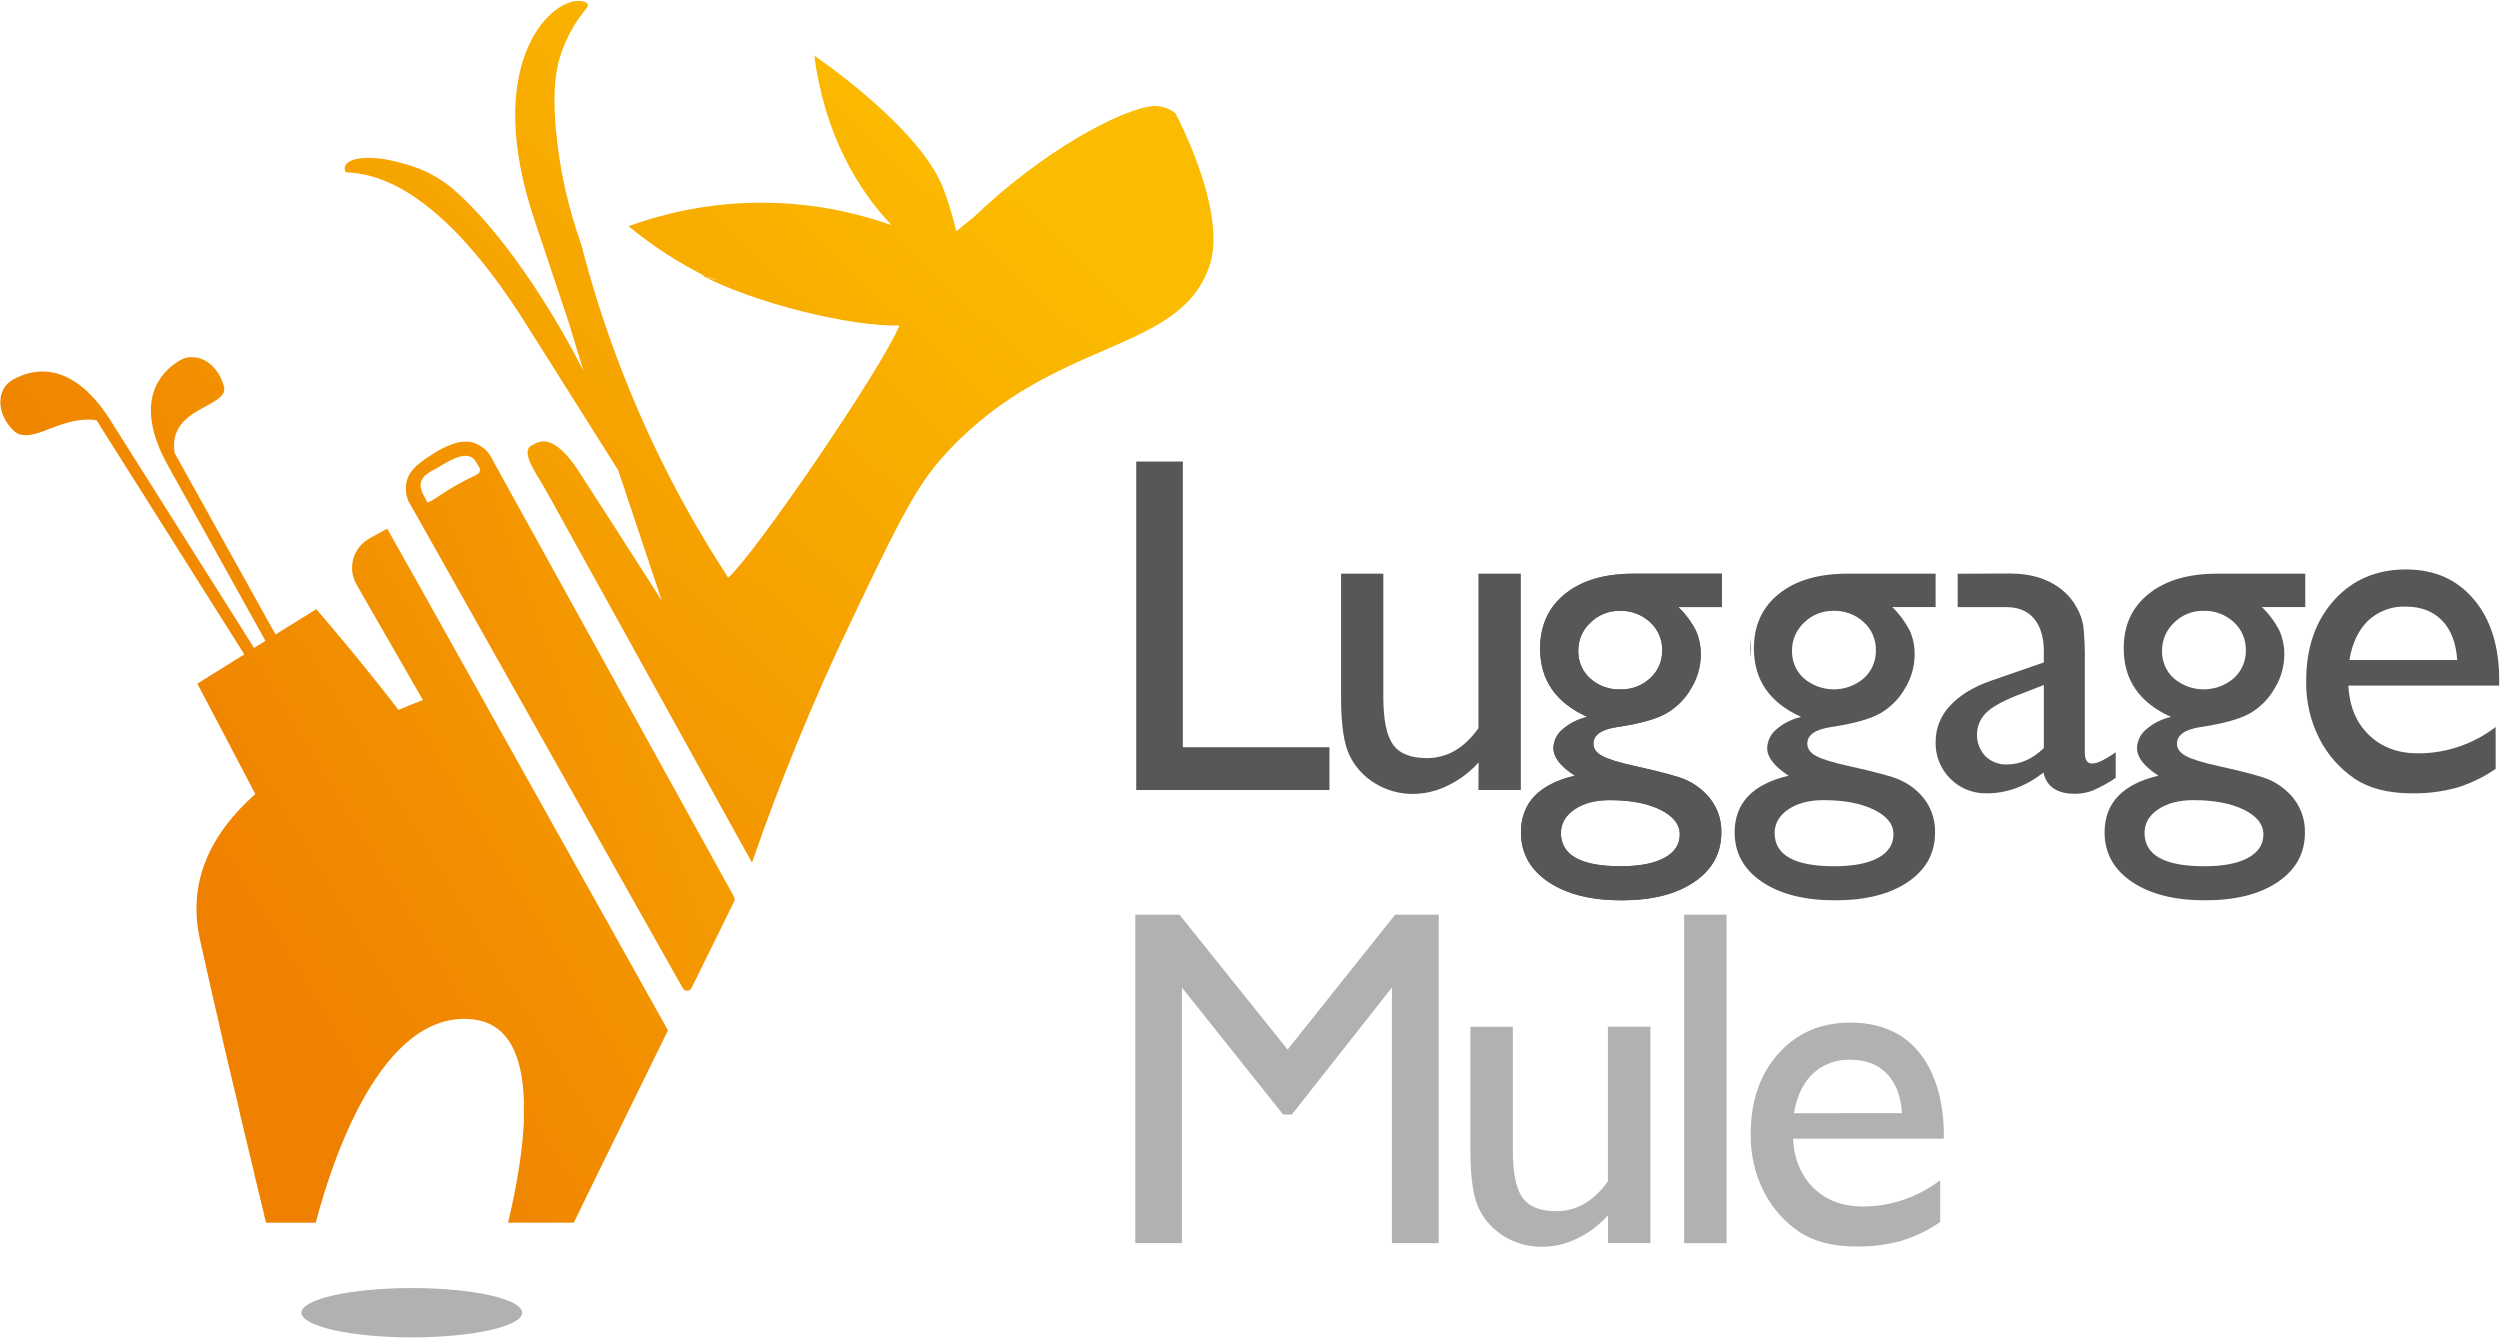 <?xml version="1.0" encoding="UTF-8"?>
<svg width="282px" height="151px" viewBox="0 0 282 151" version="1.1" xmlns="http://www.w3.org/2000/svg" xmlns:xlink="http://www.w3.org/1999/xlink">
    <!-- Generator: Sketch 51.2 (57519) - http://www.bohemiancoding.com/sketch -->
    <title>Logo Gradient</title>
    <desc>Created with Sketch.</desc>
    <defs>
        <linearGradient x1="141.385%" y1="-25.618%" x2="29.973%" y2="62.203%" id="linearGradient-1">
            <stop stop-color="#FBBB00" offset="0%"></stop>
            <stop stop-color="#EF8000" offset="100%"></stop>
        </linearGradient>
        <linearGradient x1="67.539%" y1="14.179%" x2="-18.082%" y2="102.382%" id="linearGradient-2">
            <stop stop-color="#FBBB00" offset="0%"></stop>
            <stop stop-color="#EF8000" offset="100%"></stop>
        </linearGradient>
        <linearGradient x1="193.212%" y1="-38.676%" x2="-33.014%" y2="99.731%" id="linearGradient-3">
            <stop stop-color="#FBBB00" offset="0%"></stop>
            <stop stop-color="#EF8000" offset="100%"></stop>
        </linearGradient>
    </defs>
    <g id="Page-1" stroke="none" stroke-width="1" fill="none" fill-rule="evenodd">
        <g id="001" transform="translate(-1001, -1487)">
            <g id="Group-5" transform="translate(-25, 0)">
                <g id="Logo-Gradient" transform="translate(1026, 1487)">
                    <g id="Layer_3" transform="translate(34, 145)" fill="#B1B1B1" fill-rule="nonzero">
                        <path d="M12.454,0.293 C5.581,0.293 0.007,1.539 0.007,3.071 C0.007,4.602 5.581,5.855 12.454,5.855 C19.327,5.855 24.898,4.609 24.898,3.071 C24.898,1.532 19.327,0.293 12.454,0.293 Z" id="Shape"></path>
                    </g>
                    <g id="Layer_2">
                        <path d="M53.655,52.056 C52.632,50.388 50.007,52.454 48.891,53.009 C46.612,54.151 47.557,55.41 48.025,56.345 L48.2,56.676 C48.812,56.598 49.95,55.364 53.827,53.503 C53.963,53.434 54.065,53.312 54.108,53.166 C54.15,53.02 54.13,52.863 54.052,52.732 L53.655,52.056 Z" id="Shape"></path>
                        <polygon id="Shape" points="24.704 42.255 24.7 42.247 24.696 42.243"></polygon>
                        <path d="M79.603,31.192 C80.048,31.406 80.521,31.554 81.009,31.633 C80.426,31.455 79.946,31.299 79.603,31.192 Z" id="Shape"></path>
                        <path d="M47.274,66.03 L43.675,59.628 L41.672,60.738 C39.83,61.76 39.17,64.074 40.199,65.906 L41.436,68.061 L47.703,78.959 C46.777,79.314 45.861,79.695 44.949,80.079 C40.231,73.933 35.674,68.715 35.674,68.715 L31.739,71.162 L31.081,71.571 L19.702,51.106 C18.844,45.821 25.958,46.006 25.254,43.548 C25.168,43.253 25.059,42.965 24.928,42.688 L24.968,42.766 C24.946,42.716 24.921,42.666 24.896,42.613 L24.857,42.531 C24.807,42.435 24.757,42.343 24.699,42.246 L24.653,42.161 C24.555,42.004 24.448,41.852 24.334,41.706 L24.245,41.603 C24.156,41.496 24.066,41.4 23.973,41.308 L23.862,41.201 C23.762,41.106 23.656,41.018 23.544,40.938 L23.48,40.884 C23.35,40.795 23.215,40.714 23.075,40.642 L22.968,40.589 C22.864,40.539 22.761,40.497 22.653,40.457 L22.525,40.415 C22.407,40.378 22.288,40.349 22.167,40.326 L22.095,40.326 C21.958,40.305 21.819,40.293 21.68,40.29 L21.645,40.29 C21.594,40.29 21.548,40.29 21.498,40.29 L21.355,40.29 L21.162,40.322 L21.033,40.347 C20.963,40.365 20.893,40.386 20.825,40.411 L20.722,40.443 C20.621,40.483 20.523,40.528 20.428,40.578 C18.89,41.425 14.73,44.452 18.665,52.003 L18.955,52.522 L19.312,53.176 L29.943,72.283 L28.656,73.087 L12.877,48.076 L12.48,47.446 L12.162,46.948 C7.419,39.867 2.744,42.026 1.256,42.954 C-0.233,43.883 -0.587,46.475 1.535,48.581 C1.603,48.649 1.677,48.71 1.756,48.766 L1.806,48.798 C1.866,48.838 1.928,48.874 1.992,48.905 L2.068,48.94 C2.12,48.963 2.174,48.983 2.228,49.001 L2.361,49.04 L2.436,49.04 C3.584,49.282 5.026,48.563 6.013,48.204 C7.372,47.706 8.799,47.269 10.252,47.333 C10.464,47.343 10.675,47.365 10.885,47.397 L27.561,73.812 L22.263,77.116 C22.263,77.116 25.347,82.996 28.799,89.565 C23.816,94 21.104,99.356 22.557,105.99 C22.982,107.932 23.472,110.101 23.988,112.367 L23.988,112.349 L23.988,112.367 C24.245,113.494 24.51,114.647 24.782,115.806 L24.782,115.835 C24.915,116.411 25.05,116.989 25.186,117.57 L25.186,117.606 C25.397,118.509 25.608,119.416 25.823,120.316 L25.823,120.295 C25.823,120.348 25.848,120.401 25.858,120.455 C25.858,120.494 25.876,120.533 25.887,120.572 L25.973,120.928 L26.166,121.742 L26.22,121.963 C26.259,122.137 26.302,122.319 26.341,122.482 C26.341,122.55 26.373,122.617 26.391,122.685 L26.499,123.144 C26.527,123.254 26.552,123.361 26.577,123.471 C26.71,124.019 26.838,124.563 26.964,125.096 L26.964,125.16 L27.103,125.74 L27.103,125.786 C27.289,126.565 27.461,127.326 27.647,128.059 L27.697,128.269 C28.055,129.766 28.391,131.153 28.688,132.384 L28.688,132.455 C28.716,132.569 28.741,132.679 28.766,132.786 C28.791,132.893 28.813,132.978 28.838,133.07 L28.881,133.248 L28.967,133.604 C28.995,133.711 29.02,133.817 29.045,133.92 C29.07,134.024 29.096,134.123 29.117,134.219 C29.231,134.689 29.335,135.119 29.432,135.51 L29.475,135.681 C29.475,135.749 29.503,135.813 29.521,135.88 C29.539,135.948 29.521,135.955 29.55,135.99 C29.6,136.197 29.646,136.389 29.686,136.563 C29.725,136.737 29.775,136.919 29.811,137.072 L29.811,137.132 C29.811,137.182 29.836,137.232 29.847,137.278 C29.857,137.31 29.865,137.342 29.872,137.374 L29.89,137.445 C29.911,137.531 29.929,137.605 29.943,137.669 C29.965,137.762 29.983,137.829 29.993,137.872 L29.993,137.918 L35.613,137.918 C37.473,130.855 43.007,113.996 53.208,114.97 C57.039,115.326 58.645,118.527 59.017,122.859 C59.017,123.009 59.042,123.154 59.053,123.304 C59.064,123.453 59.071,123.574 59.075,123.713 C59.078,123.851 59.075,124.011 59.092,124.164 C59.11,124.317 59.092,124.445 59.092,124.588 C59.092,124.73 59.092,124.897 59.092,125.05 C59.092,125.203 59.092,125.338 59.092,125.484 L59.092,125.961 C59.092,126.106 59.092,126.252 59.092,126.402 C59.092,126.551 59.092,126.722 59.067,126.885 C59.042,127.049 59.067,127.184 59.042,127.337 C59.017,127.49 59.017,127.661 59.003,127.824 C58.989,127.988 58.982,128.13 58.967,128.283 C58.953,128.436 58.935,128.614 58.921,128.777 C58.906,128.941 58.889,129.087 58.871,129.243 C58.853,129.4 58.831,129.574 58.813,129.741 C58.796,129.909 58.778,130.054 58.756,130.211 C58.735,130.367 58.71,130.549 58.688,130.716 L58.624,131.182 C58.599,131.353 58.57,131.537 58.545,131.69 C58.52,131.843 58.499,132.003 58.474,132.16 C58.449,132.316 58.416,132.516 58.384,132.676 C58.352,132.836 58.334,132.981 58.305,133.134 C58.277,133.287 58.245,133.49 58.212,133.661 L58.127,134.105 C58.094,134.29 58.055,134.461 58.019,134.657 C57.984,134.852 57.966,134.934 57.937,135.073 C57.908,135.212 57.858,135.461 57.815,135.653 C57.79,135.781 57.765,135.909 57.737,136.033 C57.69,136.25 57.644,136.464 57.594,136.673 C57.572,136.776 57.551,136.88 57.526,136.983 L57.311,137.918 L64.723,137.918 C64.723,137.918 69.24,128.625 75.35,116.222 L74.413,114.551 L47.274,66.03 Z" id="Shape" fill="url(#linearGradient-1)" fill-rule="nonzero"></path>
                        <path d="M132.59,12.779 C131.957,12.275 131.178,11.987 130.368,11.958 L130.132,11.958 C126.462,12.256 117.523,17.122 109.858,24.474 C109.858,24.474 108.86,25.26 107.869,26.081 C107.51,24.553 107.06,23.047 106.52,21.571 C104.07,14.518 91.854,6.278 91.854,6.278 C93.056,15.365 96.862,21.475 100.572,25.402 C93.322,22.816 85.512,22.191 77.94,23.592 C75.544,24.045 73.189,24.689 70.897,25.516 C73.571,27.718 76.487,29.614 79.589,31.167 C79.946,31.278 80.411,31.431 80.995,31.608 C80.507,31.529 80.034,31.381 79.589,31.167 L79.016,30.986 C84.936,34.159 96.018,36.887 101.455,36.712 C99.488,41.546 85.147,62.534 82.139,65.166 L82.103,65.113 C81.417,64.028 80.712,62.904 79.989,61.759 C79.009,60.151 78.042,58.479 77.088,56.744 C72.044,47.515 68.168,37.701 65.549,27.525 C64.063,23.369 63.109,19.043 62.709,14.65 C62.269,9.731 62.791,7.377 63.424,5.659 C63.869,4.449 64.457,3.297 65.177,2.226 C65.635,1.586 66.018,1.159 66.2,0.861 L66.243,0.807 C66.411,0.487 66.322,0.317 65.778,0.167 C65.604,0.12 65.425,0.098 65.245,0.1 C61.807,0.1 54.489,7.469 60.266,24.748 C61.246,27.682 62.677,31.953 64.311,36.84 L64.283,36.798 L65.821,41.855 C65.821,41.855 59.153,28.251 50.951,21.187 C49.384,19.914 47.561,18.99 45.603,18.477 C43.894,17.986 41.862,17.563 40.091,17.965 C39.358,18.129 38.607,18.591 38.986,19.43 C42.098,19.569 49.359,20.707 59.357,36.577 L69.73,53.038 L74.663,67.784 C74.663,67.784 69.047,58.97 66.171,54.553 C65.098,52.881 62.594,48.456 60.133,50.178 C58.491,50.722 60.548,53.471 61.106,54.514 L61.764,55.641 L84.822,97.301 C88.033,88.027 91.766,78.941 96.004,70.085 C100.654,60.336 102.993,55.46 105.826,52.145 C117.988,37.918 132.901,40.283 136.421,30.022 C138.538,23.897 132.611,12.804 132.59,12.779 Z" id="Shape" fill="url(#linearGradient-2)" fill-rule="nonzero"></path>
                        <path d="M55.848,52.394 C55.354,51.469 55.022,50.598 53.587,49.993 C53.265,49.868 52.921,49.806 52.575,49.812 C51.985,49.81 51.402,49.931 50.862,50.167 C50.291,50.372 49.744,50.638 49.231,50.96 C47.517,52.027 46.244,52.842 45.879,54.272 C45.711,54.993 45.764,55.747 46.033,56.438 C46.045,56.471 46.059,56.503 46.076,56.534 L46.845,57.892 L77.02,111.474 C77.122,111.652 77.314,111.76 77.52,111.755 C77.726,111.749 77.912,111.632 78.004,111.449 C79.521,108.369 81.134,105.086 82.808,101.69 C82.894,101.528 82.894,101.335 82.808,101.174 C82.808,101.174 55.884,52.465 55.848,52.394 Z M53.838,53.503 C49.96,55.364 48.83,56.598 48.211,56.676 L48.036,56.345 C47.567,55.41 46.623,54.151 48.901,53.009 C50.018,52.454 52.643,50.388 53.666,52.056 L54.063,52.732 C54.141,52.863 54.161,53.02 54.118,53.166 C54.076,53.312 53.974,53.434 53.838,53.503 Z" id="Shape" fill="url(#linearGradient-3)" fill-rule="nonzero"></path>
                    </g>
                    <g id="Layer_4" transform="translate(128, 52)" fill-rule="nonzero">
                        <polygon id="Shape" fill="#B1B1B1" points="17.242 66.391 5.04 51.171 0.064 51.171 0.064 88.228 5.321 88.228 5.321 59.397 16.741 73.719 17.715 73.719 29.007 59.397 29.007 88.228 34.289 88.228 34.289 51.171 29.374 51.171"></polygon>
                        <path d="M53.374,81.252 C51.776,83.499 49.838,84.622 47.562,84.622 C45.741,84.622 44.467,84.115 43.739,83.1 C43.011,82.086 42.647,80.297 42.647,77.735 L42.647,63.825 L37.863,63.825 L37.863,77.821 C37.863,80.879 38.192,83.067 38.849,84.385 C39.497,85.693 40.511,86.781 41.765,87.514 C43.044,88.27 44.504,88.66 45.987,88.641 C47.344,88.629 48.681,88.309 49.899,87.704 C51.219,87.07 52.404,86.18 53.384,85.085 L53.384,88.214 L58.168,88.214 L58.168,63.811 L53.374,63.811 L53.374,81.252 Z" id="Shape" fill="#B1B1B1"></path>
                        <rect id="Rectangle-path" fill="#B1B1B1" x="61.973" y="51.171" width="4.784" height="37.057"></rect>
                        <path d="M80.734,63.348 C77.401,63.348 74.693,64.511 72.611,66.836 C70.529,69.162 69.486,72.181 69.481,75.894 C69.435,78.164 69.945,80.41 70.968,82.433 C71.891,84.243 73.252,85.789 74.923,86.929 C76.571,88.042 78.726,88.599 81.389,88.602 C83.106,88.632 84.818,88.417 86.475,87.963 C88.033,87.486 89.51,86.771 90.853,85.842 L90.853,81.123 C88.344,83.049 85.278,84.091 82.125,84.091 C79.863,84.091 78.018,83.402 76.591,82.024 C75.164,80.645 74.384,78.784 74.251,76.44 L91.262,76.44 L91.262,75.826 C91.262,71.609 89.733,63.348 80.734,63.348 Z M74.354,73.569 C74.688,71.64 75.4,70.154 76.488,69.111 C77.641,68.04 79.168,67.474 80.734,67.54 C82.451,67.54 83.818,68.061 84.835,69.104 C85.852,70.147 86.421,71.633 86.542,73.561 L74.354,73.569 Z" id="Shape" fill="#B1B1B1"></path>
                        <polygon id="Shape" fill="#575756" points="21.962 32.288 5.424 32.288 5.424 0.061 0.167 0.061 0.167 37.114 21.962 37.114"></polygon>
                        <path d="M38.767,37.114 L43.55,37.114 L43.55,12.711 L38.767,12.711 L38.767,30.145 C37.169,32.392 35.232,33.515 32.955,33.515 C31.134,33.515 29.86,33.007 29.132,31.99 C28.403,30.978 28.04,29.187 28.04,26.628 L28.04,12.711 L23.271,12.711 L23.271,26.707 C23.271,29.765 23.599,31.953 24.256,33.271 C24.904,34.579 25.918,35.667 27.172,36.4 C28.448,37.166 29.906,37.565 31.39,37.556 C32.748,37.544 34.085,37.223 35.303,36.619 C36.623,35.984 37.807,35.094 38.788,33.999 L38.767,37.114 Z" id="Shape" fill="#575756"></path>
                        <path d="M43.565,41.891 C43.565,44.224 44.594,46.085 46.652,47.475 C48.71,48.865 51.466,49.559 54.921,49.556 C58.34,49.556 61.067,48.867 63.101,47.489 C65.135,46.111 66.157,44.263 66.167,41.945 C66.215,40.298 65.587,38.705 64.431,37.541 C63.771,36.868 62.99,36.327 62.13,35.948 C61.279,35.577 59.372,35.064 56.411,34.409 C54.642,34.021 53.42,33.645 52.744,33.282 C52.068,32.918 51.732,32.454 51.734,31.889 C51.734,30.899 52.636,30.271 54.441,30.005 C57.032,29.62 58.888,29.098 60.007,28.441 C61.162,27.763 62.12,26.788 62.781,25.616 C63.467,24.487 63.836,23.191 63.848,21.866 C63.865,20.925 63.677,19.991 63.296,19.131 C62.788,18.143 62.121,17.247 61.323,16.479 L66.224,16.479 L66.224,12.711 L56.265,12.711 C53.003,12.711 50.431,13.467 48.551,14.979 C46.671,16.491 45.728,18.548 45.723,21.148 C45.723,24.701 47.502,27.274 51.058,28.868 C50.025,29.095 49.063,29.577 48.259,30.271 C47.623,30.792 47.245,31.568 47.224,32.395 C47.224,33.418 48.028,34.455 49.639,35.496 C45.589,36.453 43.565,38.585 43.565,41.891 Z M50.03,21.414 C50.018,20.205 50.514,19.048 51.396,18.231 C52.281,17.359 53.474,16.88 54.711,16.903 C55.971,16.862 57.197,17.319 58.129,18.177 C59.023,18.986 59.522,20.149 59.495,21.36 C59.52,22.557 59.025,23.706 58.139,24.504 C57.22,25.351 56.009,25.803 54.764,25.763 C53.518,25.808 52.303,25.365 51.371,24.529 C50.493,23.74 50.002,22.6 50.03,21.414 Z M49.625,39.289 C50.649,38.6 51.968,38.256 53.58,38.256 C55.911,38.256 57.807,38.615 59.27,39.332 C60.733,40.05 61.47,40.975 61.479,42.106 C61.479,43.255 60.896,44.144 59.729,44.773 C58.563,45.402 56.92,45.715 54.8,45.713 C50.314,45.713 48.071,44.458 48.071,41.948 C48.08,40.867 48.598,39.981 49.625,39.289 Z" id="Shape" fill="#575756"></path>
                        <path d="M43.565,41.891 C43.565,44.224 44.594,46.085 46.652,47.475 C48.71,48.865 51.466,49.559 54.921,49.556 C58.34,49.556 61.067,48.867 63.101,47.489 C65.135,46.111 66.157,44.263 66.167,41.945 C66.215,40.298 65.587,38.705 64.431,37.541 C63.771,36.868 62.99,36.327 62.13,35.948 C61.279,35.577 59.372,35.064 56.411,34.409 C54.642,34.021 53.42,33.645 52.744,33.282 C52.068,32.918 51.732,32.454 51.734,31.889 C51.734,30.899 52.636,30.271 54.441,30.005 C57.032,29.62 58.888,29.098 60.007,28.441 C61.162,27.763 62.12,26.788 62.781,25.616 C63.467,24.487 63.836,23.191 63.848,21.866 C63.865,20.925 63.677,19.991 63.296,19.131 C62.788,18.143 62.121,17.247 61.323,16.479 L66.224,16.479 L66.224,12.711 L56.265,12.711 C53.003,12.711 50.431,13.467 48.551,14.979 C46.671,16.491 45.728,18.548 45.723,21.148 C45.723,24.701 47.502,27.274 51.058,28.868 C50.025,29.095 49.063,29.577 48.259,30.271 C47.623,30.792 47.245,31.568 47.224,32.395 C47.224,33.418 48.028,34.455 49.639,35.496 C45.589,36.453 43.565,38.585 43.565,41.891 Z M50.03,21.414 C50.018,20.205 50.514,19.048 51.396,18.231 C52.281,17.359 53.474,16.88 54.711,16.903 C55.971,16.862 57.197,17.319 58.129,18.177 C59.023,18.986 59.522,20.149 59.495,21.36 C59.52,22.557 59.025,23.706 58.139,24.504 C57.22,25.351 56.009,25.803 54.764,25.763 C53.518,25.808 52.303,25.365 51.371,24.529 C50.493,23.74 50.002,22.6 50.03,21.414 Z M49.625,39.289 C50.649,38.6 51.968,38.256 53.58,38.256 C55.911,38.256 57.807,38.615 59.27,39.332 C60.733,40.05 61.47,40.975 61.479,42.106 C61.479,43.255 60.896,44.144 59.729,44.773 C58.563,45.402 56.92,45.715 54.8,45.713 C50.314,45.713 48.071,44.458 48.071,41.948 C48.08,40.867 48.598,39.981 49.625,39.289 Z" id="Shape" fill="#575756"></path>
                        <path d="M67.668,41.891 C67.668,44.224 68.698,46.085 70.758,47.475 C72.819,48.865 75.575,49.559 79.027,49.556 C82.444,49.556 85.171,48.867 87.207,47.489 C89.244,46.111 90.266,44.263 90.273,41.945 C90.328,40.301 89.708,38.708 88.559,37.541 C87.9,36.866 87.119,36.326 86.258,35.948 C85.411,35.577 83.506,35.064 80.542,34.409 C78.771,34.021 77.549,33.645 76.876,33.282 C76.202,32.918 75.864,32.454 75.862,31.889 C75.862,30.899 76.765,30.271 78.572,30.005 C81.147,29.618 83,29.096 84.131,28.441 C85.287,27.763 86.244,26.788 86.905,25.616 C87.591,24.487 87.96,23.191 87.972,21.866 C87.989,20.925 87.801,19.991 87.421,19.131 C86.911,18.144 86.245,17.248 85.447,16.479 L90.337,16.479 L90.337,12.711 L80.379,12.711 C77.121,12.711 74.55,13.467 72.665,14.979 C70.78,16.491 69.838,18.548 69.841,21.148 C69.841,24.701 71.619,27.274 75.175,28.868 C74.142,29.095 73.18,29.577 72.376,30.271 C71.74,30.792 71.36,31.568 71.338,32.395 C71.338,33.418 72.145,34.455 73.756,35.496 C69.697,36.453 67.668,38.585 67.668,41.891 Z M74.137,21.414 C74.124,20.205 74.621,19.048 75.503,18.231 C76.386,17.356 77.58,16.877 78.817,16.903 C80.077,16.862 81.302,17.319 82.232,18.177 C83.128,18.984 83.628,20.148 83.601,21.36 C83.626,22.557 83.131,23.706 82.246,24.504 C80.299,26.168 77.448,26.179 75.488,24.529 C74.606,23.742 74.111,22.602 74.137,21.414 Z M73.728,39.289 C74.757,38.6 76.075,38.256 77.683,38.256 C80.016,38.256 81.913,38.615 83.373,39.332 C84.849,40.05 85.582,40.972 85.582,42.106 C85.582,43.24 85.002,44.145 83.836,44.773 C82.669,45.401 81.026,45.713 78.906,45.713 C74.42,45.713 72.177,44.458 72.177,41.948 C72.192,40.867 72.708,39.981 73.728,39.289 Z" id="Shape" fill="#575756"></path>
                        <path d="M114.38,14.979 C112.483,16.494 111.542,18.55 111.556,21.148 C111.556,24.701 113.334,27.274 116.891,28.868 C115.857,29.095 114.895,29.577 114.092,30.271 C113.455,30.792 113.075,31.568 113.053,32.395 C113.053,33.418 113.857,34.455 115.472,35.496 C111.422,36.453 109.397,38.585 109.397,41.891 C109.397,44.224 110.427,46.085 112.488,47.475 C114.548,48.865 117.303,49.559 120.753,49.556 C124.17,49.556 126.896,48.867 128.933,47.489 C130.97,46.111 131.991,44.263 131.995,41.945 C132.044,40.298 131.415,38.705 130.26,37.541 C129.6,36.867 128.819,36.326 127.959,35.948 C127.107,35.577 125.202,35.064 122.243,34.409 C120.472,34.021 119.25,33.645 118.576,33.282 C117.903,32.918 117.565,32.454 117.563,31.889 C117.563,30.899 118.465,30.271 120.269,30.005 C122.849,29.618 124.703,29.096 125.832,28.441 C126.986,27.762 127.942,26.787 128.602,25.616 C129.29,24.488 129.659,23.191 129.669,21.866 C129.686,20.924 129.496,19.991 129.115,19.131 C128.608,18.143 127.942,17.247 127.144,16.479 L132.035,16.479 L132.035,12.711 L122.076,12.711 C118.83,12.711 116.265,13.467 114.38,14.979 Z M119.412,38.256 C121.745,38.256 123.642,38.615 125.103,39.332 C126.563,40.05 127.3,40.975 127.311,42.106 C127.311,43.255 126.729,44.144 125.565,44.773 C124.401,45.402 122.758,45.715 120.636,45.713 C116.147,45.713 113.904,44.458 113.907,41.948 C113.907,40.872 114.415,39.982 115.443,39.293 C116.471,38.604 117.801,38.256 119.412,38.256 Z M125.33,21.36 C125.356,22.557 124.861,23.706 123.975,24.504 C122.028,26.168 119.177,26.179 117.218,24.529 C116.339,23.74 115.849,22.6 115.877,21.414 C115.864,20.205 116.361,19.048 117.243,18.231 C118.124,17.356 119.318,16.878 120.554,16.903 C121.814,16.862 123.04,17.319 123.972,18.177 C124.863,18.987 125.359,20.15 125.33,21.36 Z" id="Shape" fill="#575756"></path>
                        <path d="M153.911,24.726 C153.911,20.925 152.963,17.892 151.066,15.629 C149.169,13.366 146.611,12.234 143.391,12.234 C140.059,12.234 137.352,13.397 135.267,15.722 C133.183,18.048 132.14,21.067 132.138,24.78 C132.089,27.05 132.6,29.297 133.624,31.319 C134.548,33.129 135.908,34.675 137.579,35.815 C139.225,36.928 141.38,37.485 144.045,37.488 C145.763,37.518 147.476,37.303 149.135,36.849 C150.692,36.372 152.167,35.657 153.509,34.728 L153.509,30.005 C150.993,31.939 147.916,32.984 144.753,32.977 C142.493,32.977 140.649,32.288 139.219,30.91 C137.789,29.531 137.014,27.674 136.893,25.336 L153.9,25.336 L153.911,24.726 Z M137.01,22.447 C137.34,20.519 138.051,19.033 139.144,17.99 C140.291,16.927 141.809,16.364 143.366,16.426 C145.085,16.426 146.451,16.947 147.463,17.99 C148.475,19.033 149.046,20.519 149.174,22.447 L137.01,22.447 Z" id="Shape" fill="#575756"></path>
                        <path d="M107.996,34.125 C107.441,34.125 107.167,33.72 107.167,32.901 L107.167,22.713 C107.197,21.342 107.141,19.971 107,18.607 C106.871,17.847 106.603,17.117 106.21,16.454 C105.85,15.798 105.378,15.211 104.816,14.721 C103.268,13.364 101.211,12.687 98.645,12.69 L93.115,12.718 L92.827,12.718 L92.827,16.487 L98.368,16.487 C101.213,16.487 102.543,18.561 102.543,21.443 L102.543,22.72 L96.529,24.805 C94.549,25.501 93.02,26.444 91.941,27.633 C90.91,28.723 90.336,30.171 90.337,31.678 C90.292,33.234 90.891,34.74 91.991,35.833 C93.084,36.933 94.577,37.531 96.12,37.488 C98.375,37.488 100.502,36.707 102.501,35.144 C102.856,36.741 104.048,37.541 106.057,37.541 C106.751,37.542 107.438,37.413 108.085,37.161 C108.984,36.773 109.844,36.298 110.652,35.744 L110.652,32.847 C109.45,33.702 108.561,34.125 107.996,34.125 Z M102.543,32.381 C101.27,33.615 99.885,34.232 98.389,34.229 C97.482,34.266 96.6,33.927 95.946,33.292 C94.668,31.921 94.692,29.776 95.999,28.433 C96.661,27.783 97.792,27.135 99.392,26.492 L102.543,25.268 L102.543,32.381 Z" id="Shape" fill="#575756"></path>
                        <path d="M69.41,21.148 C69.411,21.489 69.432,21.829 69.473,22.167 L69.473,20.097 C69.432,20.446 69.411,20.797 69.41,21.148 Z" id="Shape" fill="#575756"></path>
                    </g>
                </g>
            </g>
        </g>
    </g>
</svg>
